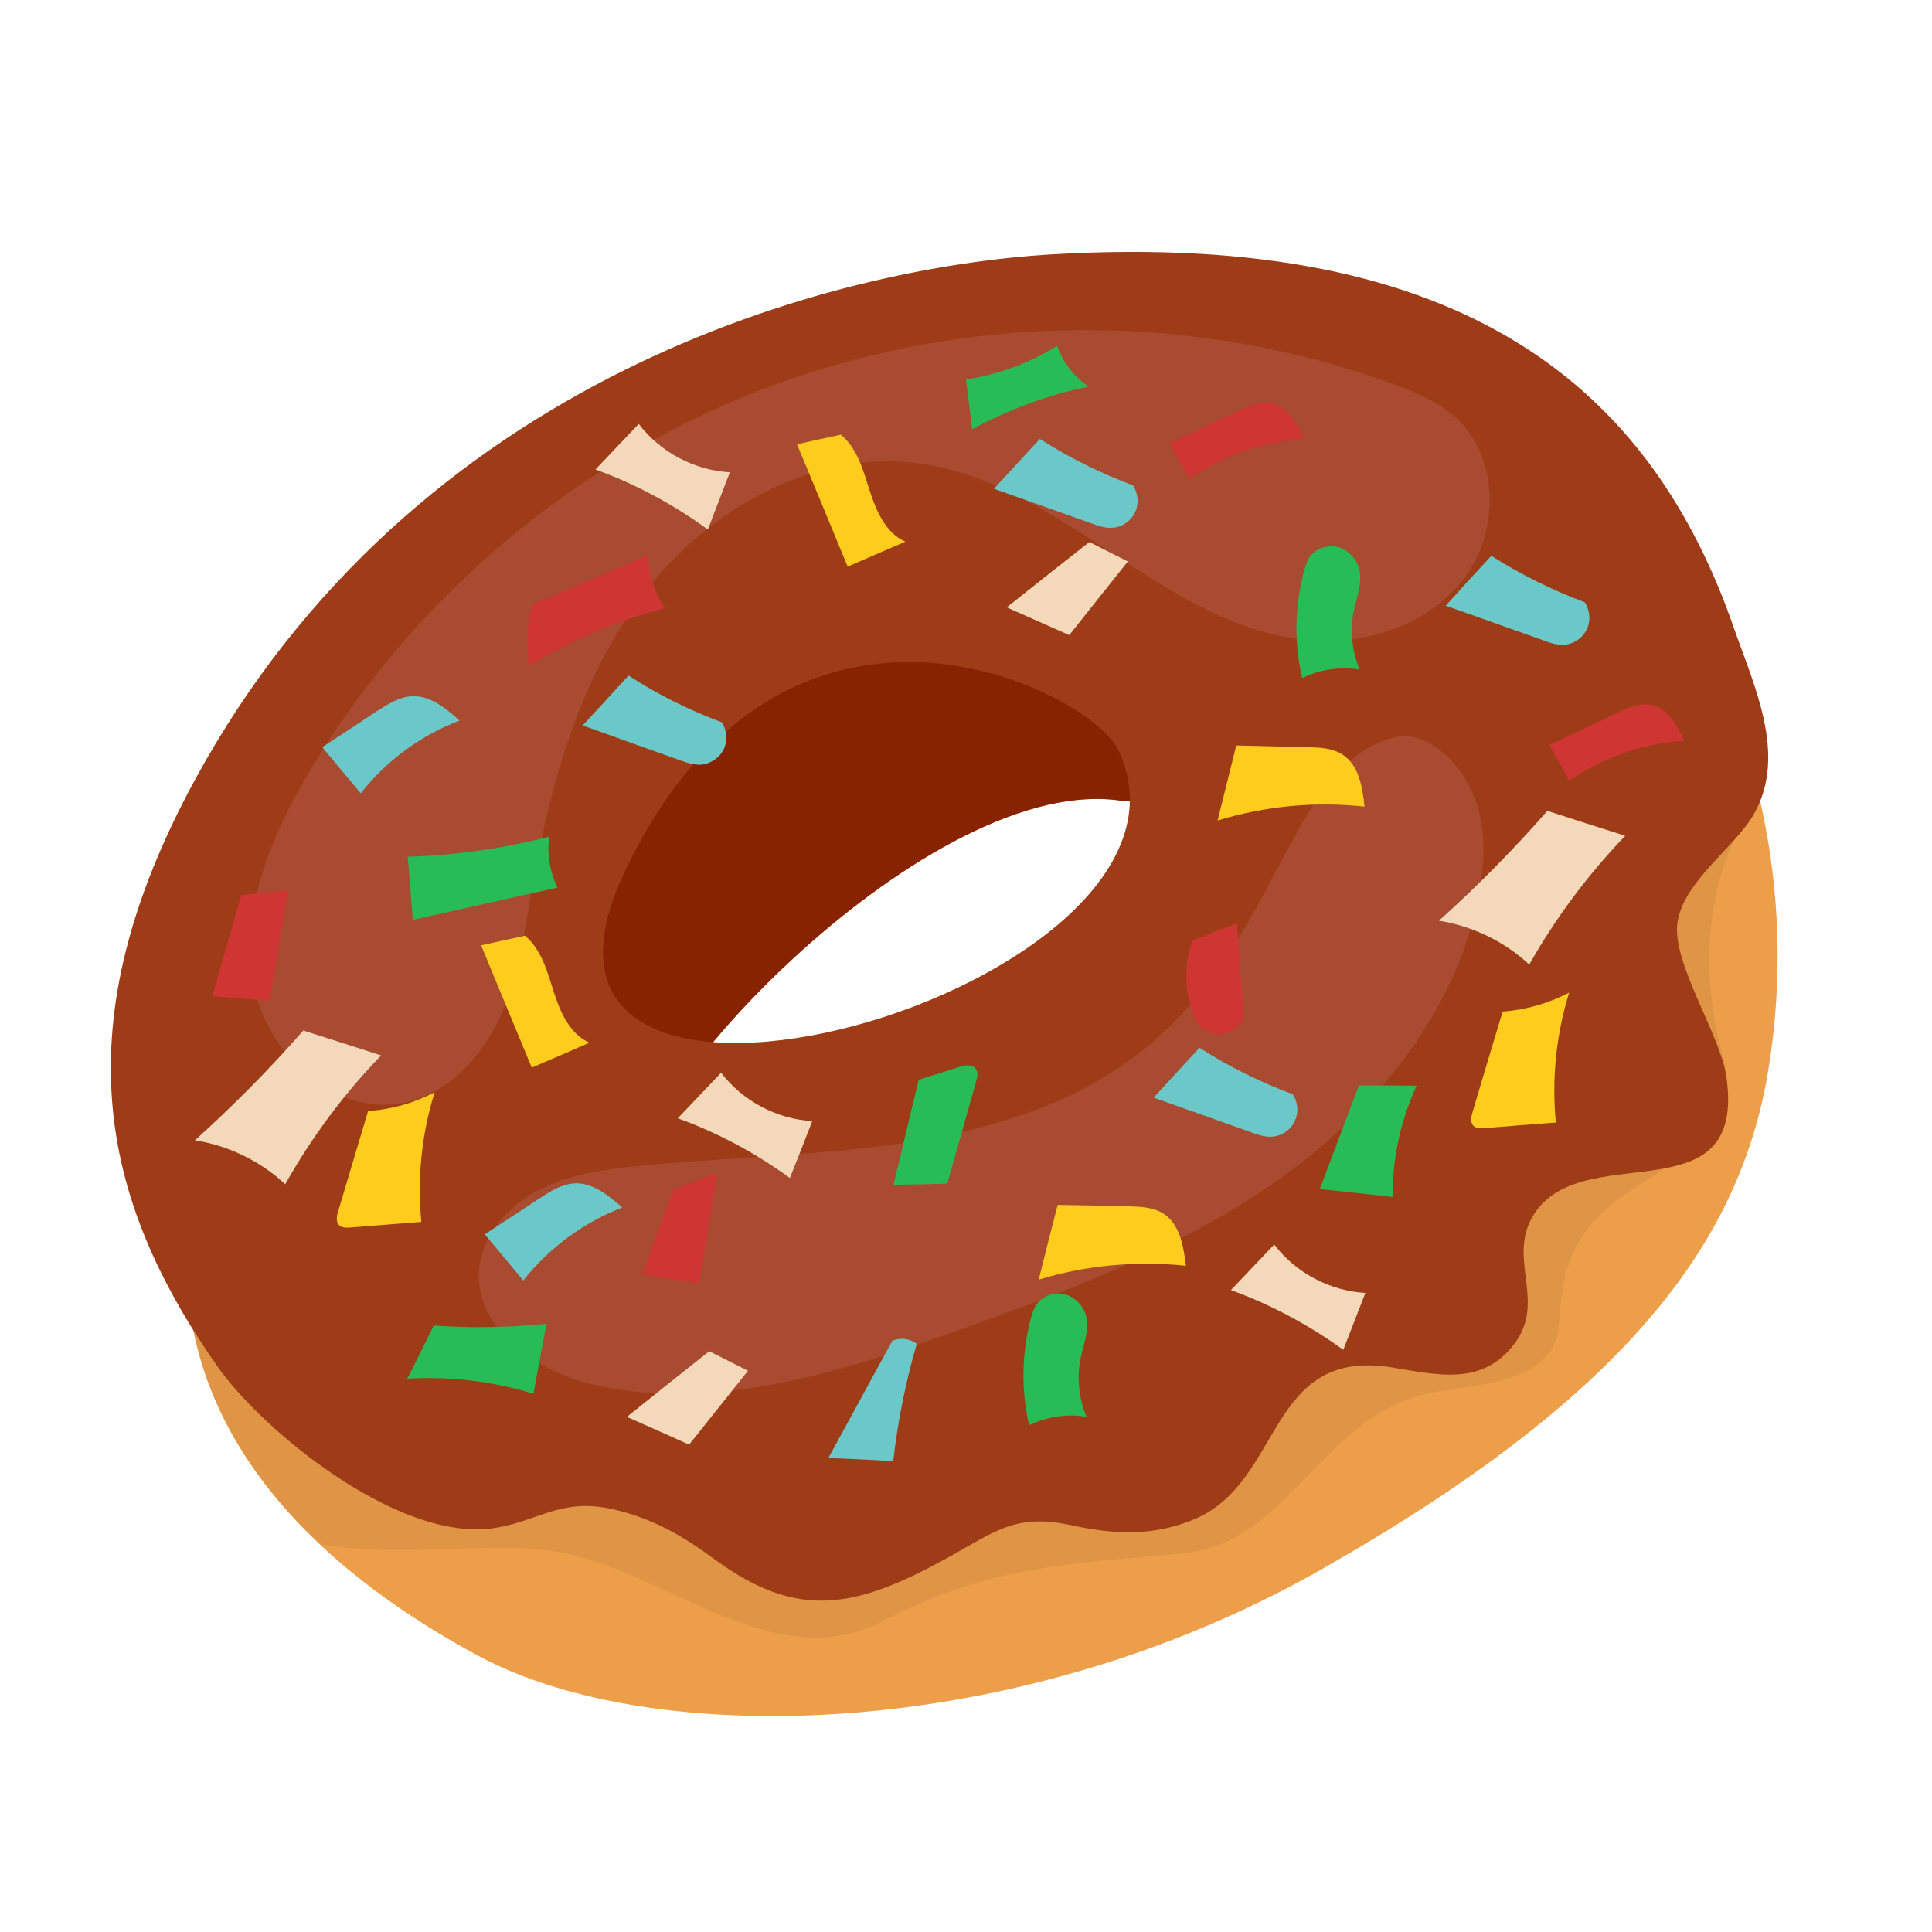 <?xml version="1.0" encoding="utf-8"?>
<!-- Generator: Adobe Illustrator 16.0.0, SVG Export Plug-In . SVG Version: 6.00 Build 0)  -->
<!DOCTYPE svg PUBLIC "-//W3C//DTD SVG 1.1//EN" "http://www.w3.org/Graphics/SVG/1.1/DTD/svg11.dtd">
<svg version="1.1" id="Ebene_1" xmlns="http://www.w3.org/2000/svg" xmlns:xlink="http://www.w3.org/1999/xlink" x="0px" y="0px"
	 width="150px" height="150px" viewBox="0 0 150 150" enable-background="new 0 0 150 150" xml:space="preserve">
<g>
	<path fill="#ec9f48" d="M121.829,34.232c-6.438-7.033-50.832-5.647-72.392,10.373c-7.362,5.472-11.735,13.472-17.449,19.45
		c-28.768,29.999-18.483,51.8,5.187,64.524c13.428,7.208,41.492,6.813,65.293-6.659c23.516-13.34,32.57-25.229,34.812-38.768
		C142.07,54.056,121.829,34.232,121.829,34.232z M106.401,84.647c-3.537-0.77-8.791-2.484-14.064-3.473
		c-0.176,0.022-0.33,0.066-0.506,0.088c-3.406,0.197-6.879,0.396-10.264,1.011c-1.494,1.099-3.164,2.374-4.219,2.901
		c-2.967,1.495-5.209,2.769-6.901,5.647c-0.593,1.012-1.384,1.847-2.286,2.528c-1.318,2.087-2.417,4.153-3.252,5.999
		c-4.856,10.769-9.538-5.143-14.329-8.967c-2.549-4.24,21.625-30.746,36.723-28.174c1.956,0.066,3.912,0.33,5.846,0.923
		c0.221,0.087,0.396,0.176,0.615,0.263c5.517,0.77,10.988,2.132,16.417,3.319C121.72,69.242,117.962,87.175,106.401,84.647z"/>
	<path opacity="0.65" fill="#da8f46" d="M120.84,33.419c-9.054-6.088-50.722-4.176-71.402,11.186
		c-7.362,5.472-11.735,13.472-17.449,19.45c-22.438,23.427-21.098,41.822-8.176,54.832c0.374,0.352,0.77,0.682,1.187,1.033
		c5.692,0.967,12.307-0.109,17.273,0.418c8.769,0.944,17.538,10.087,26.241,5.538c8.24-4.308,14.285-4.418,23.317-5.275
		c8.153-0.746,10.703-10.417,18.79-12.351c3.253-0.791,10.022-0.57,10.396-5.274c0.175-2.22,0.352-4.482,1.494-6.461
		c3.779-6.462,13.604-6.065,11.187-14.812c-2.022-7.319-0.857-15.231,2.968-19.539C134.093,46.386,123.873,36.804,120.84,33.419z
		 M106.401,84.647c-3.537-0.77-8.791-2.484-14.064-3.473c-0.176,0.022-0.33,0.066-0.506,0.088
		c-3.406,0.197-6.879,0.396-10.264,1.011c-1.494,1.099-3.164,2.374-4.219,2.901c-2.967,1.473-5.209,2.769-6.901,5.647
		c-0.593,1.012-1.384,1.847-2.286,2.528c-1.318,2.087-2.417,4.153-3.252,5.999c-2.329,5.164-4.637,4.176-6.923,1.319
		c-3.165-1.868-6.285-9.692-9.449-12.241c-2.55-4.242,21.625-30.724,36.723-28.153c1.956,0.043,3.913,0.33,5.823,0.923
		c0.221,0.066,0.419,0.176,0.638,0.263c5.517,0.77,10.988,2.132,16.417,3.318c2.417,0.528,4.153,1.737,5.298,3.297
		C120.796,72.955,116.687,86.911,106.401,84.647z"/>
	<path fill="#872300" d="M23.065,101.174c0.704,0.747,1.429,1.45,2.132,2.153c0.747-0.308,1.495-0.614,2.242-0.944
		c6.263-2.549,11.868-6.461,18.131-9.032c1.868-0.77,3.78-1.561,5.692-2.353c-0.22-0.219-0.44-0.439-0.682-0.615
		c-2.549-4.24,21.625-30.746,36.723-28.174c1.956,0.066,3.912,0.33,5.846,0.923c0.221,0.087,0.396,0.176,0.615,0.263
		c3.164,0.44,6.308,1.078,9.43,1.781c2.658-3.341,5.229-6.769,8.086-10.021c3.758-4.286,9.077-11.032,14.813-15.516
		c-2.44-3.45-4.265-5.406-4.265-5.406c-6.438-7.033-50.832-5.647-72.392,10.373c-7.362,5.472-11.735,13.472-17.449,19.45
		C19.791,76.779,15.066,88.449,15.461,98.669C17.923,98.031,20.67,98.625,23.065,101.174z"/>
	<g>
		<g>
			<path fill="#9f3c18" d="M134.026,83.526c-0.483-3.23-4.285-8.879-3.779-11.956c0.527-3.231,4.461-5.757,5.955-8.417
				c2.572-4.593-0.044-9.955-1.604-14.461C128.247,30.43,114.05,17.838,81.655,19.75c-16.812,0.989-49.47,9.341-66.589,40.92
				c-10.197,18.856-7.362,32.329,1.802,45.404c3.472,4.945,13.735,13.385,21.098,12.615c3.583-0.396,5.384-2.396,9.384-1.561
				c3.208,0.682,5.604,2.065,8.219,3.999c6.417,4.683,10.922,3.715,17.911-0.131c3.824-2.11,5.34-3.517,9.735-2.571
				c3.341,0.726,6.353,0.857,9.538-0.483c6.9-2.923,5.582-13.318,15.297-11.779c3.516,0.57,6.965,1.472,9.471-1.759
				c2.528-3.23-0.352-6.461,1.341-9.713C122.336,87.966,135.719,94.91,134.026,83.526z M48.493,67.704
				c12.33-26.065,36.064-14.198,38.329-9.473C95.655,76.779,36.23,93.592,48.493,67.704z"/>
		</g>
	</g>
	<path opacity="0.75" fill="#ab5139" d="M41.328,68.867c1.407-8.152,3.736-16.395,8.791-22.943
		c5.033-6.549,13.296-11.12,21.472-9.912c10.966,1.604,18.922,12.702,29.977,13.691c4.526,0.418,9.384-1.187,12.131-4.834
		c2.726-3.626,2.702-9.34-0.638-12.417c-1.406-1.274-3.209-2.022-5.01-2.682c-15.21-5.516-32.373-5.516-47.581-0.022
		C45.24,35.266,32.054,46.21,23.857,60.188c-2.835,4.856-5.165,10.439-4.22,15.977c0.945,5.539,6.286,10.614,11.78,9.449
		c3.385-0.725,6-3.559,7.428-6.702C40.273,75.769,40.735,72.274,41.328,68.867z"/>
	<path opacity="0.75" fill="#ab5139" d="M82.953,85.109c-10.176,4.746-21.912,4.307-33.076,5.384
		c-2.725,0.264-5.516,0.615-7.956,1.846c-2.439,1.23-4.527,3.539-4.725,6.286c-0.352,4.746,4.769,8.065,9.45,9.01
		c9.384,1.89,18.988-1.209,27.998-4.439c8.637-3.099,17.296-6.395,24.768-11.713c7.45-5.318,13.647-12.944,15.385-21.934
		c0.526-2.637,0.614-5.472-0.441-7.933c-1.076-2.484-3.646-5.055-6.24-4.329C98.776,59.836,99.413,77.416,82.953,85.109z"/>
	<path fill="#ce3533" d="M98.666,31.287c-0.857-0.154-1.714,0.242-2.506,0.616c-1.779,0.835-3.582,1.67-5.361,2.527
		c0.505,0.923,1.01,1.824,1.538,2.747c2.637-1.802,5.758-2.879,8.944-3.099C100.71,32.892,99.962,31.529,98.666,31.287z"/>
	<path fill="#ce3533" d="M128.159,54.715c-0.858-0.154-1.714,0.219-2.506,0.593c-1.78,0.835-3.56,1.692-5.361,2.527
		c0.526,0.923,1.032,1.847,1.537,2.769c2.638-1.803,5.758-2.879,8.945-3.099C130.203,56.297,129.455,54.957,128.159,54.715z"/>
	<path fill="#f3d9b9" d="M126.181,64.89c-2.021-0.637-4.021-1.274-6.044-1.934c-2.637,3.01-5.45,5.868-8.416,8.527
		c2.592,0.417,5.076,1.604,7.01,3.406C120.774,71.263,123.302,67.901,126.181,64.89z"/>
	<path fill="#f3d9b9" d="M29.593,81.944c-2.022-0.66-4.044-1.297-6.044-1.934c-2.637,3.01-5.45,5.846-8.417,8.526
		c2.593,0.396,5.077,1.604,7.011,3.407C24.187,88.317,26.692,84.933,29.593,81.944z"/>
	<path fill="#fecc1c" d="M90.337,94.229c-0.791-0.506-1.802-0.55-2.747-0.571c-1.823-0.045-3.649-0.089-5.473-0.11
		c-0.505,1.934-0.989,3.868-1.472,5.802c3.691-1.121,7.604-1.473,11.427-1.076C91.896,96.778,91.612,95.064,90.337,94.229z"/>
	<path fill="#fecc1c" d="M104.227,58.583c-0.814-0.527-1.803-0.549-2.77-0.571c-1.824-0.043-3.648-0.088-5.473-0.132
		c-0.483,1.934-0.966,3.89-1.451,5.824c3.671-1.12,7.583-1.495,11.407-1.077C105.786,61.11,105.501,59.396,104.227,58.583z"/>
	<path fill="#27bc56" d="M31.658,66.517c0.132,1.626,0.264,3.274,0.396,4.9c3.736-0.835,7.494-1.669,11.23-2.505
		c-0.593-1.208-0.835-2.616-0.637-3.956C39.065,65.879,35.373,66.406,31.658,66.517z"/>
	<path fill="#ce3533" d="M50.339,43.088c-3.033,1.297-6.044,2.572-9.054,3.868c-0.374,1.561-0.439,3.187-0.198,4.748
		c3.253-2,6.813-3.517,10.527-4.483C50.8,46.012,50.361,44.562,50.339,43.088z"/>
	<path fill="#fecc1c" d="M65.811,43.99c1.494-0.638,2.989-1.297,4.483-1.935c-1.516-0.658-2.263-2.373-2.769-3.956
		c-0.506-1.582-0.967-3.296-2.242-4.351c-1.121,0.241-2.264,0.483-3.406,0.747C63.195,37.661,64.514,40.825,65.811,43.99z"/>
	<path fill="#fecc1c" d="M41.285,82.89c1.494-0.638,2.989-1.275,4.483-1.935c-1.517-0.659-2.264-2.352-2.769-3.934
		c-0.505-1.583-0.967-3.318-2.241-4.373c-1.144,0.241-2.264,0.505-3.407,0.747C38.669,76.56,39.965,79.725,41.285,82.89z"/>
	<path fill="#f3d9b9" d="M87.567,43.594c-0.989-0.505-2-1.01-2.989-1.515c-2.152,1.691-4.284,3.383-6.416,5.076
		c1.625,0.726,3.23,1.429,4.856,2.154C84.535,47.397,86.051,45.485,87.567,43.594z"/>
	<path fill="#f3d9b9" d="M58.074,106.426c-1.01-0.505-2-1.011-3.01-1.517c-2.132,1.692-4.264,3.385-6.396,5.099
		c1.604,0.703,3.23,1.43,4.835,2.154C55.02,110.251,56.559,108.339,58.074,106.426z"/>
	<path fill="#27bc56" d="M105.545,44.298c-0.154-0.857-0.836-1.605-1.67-1.825c-0.858-0.219-1.848,0.154-2.286,0.923
		c-0.132,0.242-0.221,0.527-0.308,0.813c-0.769,2.747-0.834,5.669-0.176,8.438c1.362-0.681,2.944-0.901,4.461-0.658
		c-0.614-1.451-0.77-3.1-0.44-4.638C105.347,46.342,105.764,45.308,105.545,44.298z"/>
	<path fill="#27bc56" d="M84.359,102.316c-0.176-0.857-0.836-1.604-1.692-1.823c-0.857-0.221-1.825,0.152-2.264,0.9
		c-0.154,0.264-0.242,0.55-0.33,0.835c-0.746,2.726-0.813,5.648-0.176,8.417c1.385-0.659,2.967-0.9,4.462-0.638
		c-0.615-1.472-0.771-3.12-0.44-4.658C84.14,104.338,84.557,103.327,84.359,102.316z"/>
	<path fill="#ce3533" d="M49.855,98.977c1.472,0.22,2.967,0.438,4.439,0.659c0.461-2.857,0.945-5.715,1.407-8.571
		c-1.143,0.439-2.286,0.856-3.429,1.274C51.481,94.537,50.668,96.757,49.855,98.977z"/>
	<path fill="#fecc1c" d="M26.34,95.13c0.197,0.197,0.527,0.197,0.813,0.176c1.847-0.154,3.714-0.285,5.56-0.438
		c-0.329-3.385,0.022-6.835,1.033-10.065c-1.604,0.835-3.362,1.341-5.165,1.449c-0.769,2.594-1.56,5.188-2.329,7.803
		C26.142,94.405,26.054,94.867,26.34,95.13z"/>
	<path fill="#fecc1c" d="M114.401,87.416c0.22,0.198,0.549,0.198,0.835,0.176c1.846-0.153,3.715-0.308,5.56-0.439
		c-0.329-3.384,0.022-6.835,1.033-10.088c-1.604,0.836-3.361,1.341-5.164,1.474c-0.791,2.593-1.561,5.186-2.33,7.78
		C114.226,86.691,114.139,87.152,114.401,87.416z"/>
	<path fill="#27bc56" d="M108.116,92.933c-0.022-2.967,0.638-5.956,1.868-8.637c-1.495-0.021-2.989-0.021-4.483-0.021
		c-1.011,2.68-2.022,5.361-3.033,8.043C104.336,92.515,106.226,92.713,108.116,92.933z"/>
	<path fill="#6ac9c8" d="M64.316,113.195c1.67,0.065,3.363,0.154,5.033,0.241c0.352-3.077,0.967-6.132,1.824-9.099
		c-0.527-0.417-1.274-0.505-1.89-0.241C67.634,107.129,65.964,110.162,64.316,113.195z"/>
	<path fill="#ce3533" d="M18.736,69.483c-0.748,2.637-1.517,5.252-2.264,7.867c1.495,0.11,2.967,0.241,4.461,0.352
		c0.483-2.857,0.967-5.735,1.45-8.592C21.175,69.242,19.967,69.373,18.736,69.483z"/>
	<path fill="#6ac9c8" d="M31.988,54.056c-0.989,0.044-1.868,0.615-2.704,1.142c-1.429,0.946-2.835,1.89-4.263,2.813
		c0.989,1.209,2,2.396,2.989,3.583c1.978-2.528,4.659-4.506,7.67-5.648C34.625,55,33.417,53.989,31.988,54.056z"/>
	<path fill="#6ac9c8" d="M44.625,91.878c-0.989,0.043-1.868,0.594-2.704,1.143c-1.429,0.944-2.856,1.868-4.285,2.813
		c1.011,1.187,2,2.396,2.989,3.582c2-2.527,4.681-4.505,7.692-5.67C47.24,92.823,46.031,91.812,44.625,91.878z"/>
	<path fill="#6ac9c8" d="M119.852,49.726c0.483,0.176,0.967,0.352,1.495,0.33c0.747,0,1.472-0.46,1.823-1.142
		c0.352-0.659,0.286-1.516-0.131-2.154c-2.529-0.946-4.968-2.154-7.253-3.604c-1.188,1.274-2.374,2.571-3.539,3.868
		C114.774,47.924,117.303,48.825,119.852,49.726z"/>
	<path fill="#6ac9c8" d="M97.172,87.922c0.483,0.176,0.988,0.352,1.494,0.33c0.747,0,1.495-0.462,1.824-1.144
		c0.352-0.659,0.309-1.517-0.133-2.153c-2.526-0.945-4.966-2.154-7.23-3.604c-1.186,1.274-2.373,2.572-3.559,3.868
		C92.095,86.119,94.645,87.021,97.172,87.922z"/>
	<path fill="#6ac9c8" d="M84.777,40.649c0.482,0.176,0.989,0.352,1.493,0.33c0.747,0,1.473-0.462,1.824-1.143
		c0.352-0.658,0.285-1.516-0.132-2.153c-2.526-0.945-4.967-2.154-7.229-3.604c-1.188,1.296-2.374,2.571-3.561,3.867
		C79.7,38.848,82.248,39.749,84.777,40.649z"/>
	<path fill="#6ac9c8" d="M52.844,59.044c0.483,0.176,0.989,0.33,1.495,0.33c0.747-0.022,1.472-0.484,1.824-1.143
		c0.352-0.681,0.286-1.539-0.132-2.153c-2.527-0.945-4.967-2.154-7.23-3.627c-1.187,1.297-2.374,2.593-3.561,3.869
		C47.768,57.242,50.317,58.144,52.844,59.044z"/>
	<path fill="#27bc56" d="M82.074,26.848c-2.154,1.341-4.572,2.243-7.077,2.616c0.153,1.296,0.329,2.593,0.483,3.867
		c2.835-1.539,5.891-2.681,9.055-3.318C83.393,29.266,82.513,28.123,82.074,26.848z"/>
	<path fill="#f3d9b9" d="M63.063,87.043c-2.747-0.154-5.407-1.561-7.077-3.758c-1.121,1.187-2.241,2.352-3.362,3.538
		c3.099,1.12,6.043,2.702,8.703,4.637C61.92,89.987,62.492,88.515,63.063,87.043z"/>
	<path fill="#f3d9b9" d="M56.668,36.672c-2.747-0.154-5.406-1.56-7.076-3.758c-1.121,1.187-2.242,2.352-3.362,3.539
		c3.099,1.121,6.043,2.703,8.725,4.659C55.525,39.638,56.097,38.145,56.668,36.672z"/>
	<path fill="#f3d9b9" d="M106.007,100.383c-2.747-0.154-5.407-1.561-7.077-3.758c-1.121,1.187-2.241,2.352-3.363,3.538
		c3.1,1.12,6.044,2.702,8.726,4.637C104.863,103.327,105.435,101.855,106.007,100.383z"/>
	<path fill="#ce3533" d="M93.04,79.505c0.438,0.571,1.187,0.879,1.89,0.791s1.363-0.571,1.626-1.23
		c-0.153-2.462-0.33-4.902-0.505-7.363c-1.384,0.44-3.735,1.406-3.517,1.451c-0.593,1.758-0.57,3.713,0.066,5.45
		C92.71,78.911,92.841,79.241,93.04,79.505z"/>
	<path fill="#27bc56" d="M75.744,82.955c-0.286-0.352-0.835-0.265-1.275-0.11c-1.033,0.33-2.087,0.659-3.142,0.989
		c-0.66,2.703-1.297,5.429-1.956,8.153c1.384-0.021,2.791-0.043,4.176-0.088c0.747-2.637,1.494-5.274,2.241-7.934
		C75.877,83.637,75.964,83.241,75.744,82.955z"/>
	<path fill="#27bc56" d="M31.614,107.042c3.297-0.198,6.637,0.197,9.802,1.165c0.33-1.803,0.681-3.626,1.011-5.429
		c-2.901,0.286-5.846,0.352-8.747,0.132C32.999,104.295,32.318,105.679,31.614,107.042z"/>
</g>
</svg>
<!-- WCDP_DATA_CMYK_START{"#ec9f48":"3,48,81,2","#da8f46":"6,49,79,9","#872300":"11,81,99,51","#9f3c18":"11,83,89,29","#ab5139":"15,74,75,20","#ce3533":"3,94,79,11","#f3d9b9":"9,16,36,1","#fecc1c":"1,20,95,1","#27bc56":"83,2,85,1","#6ac9c8":"64,7,30,3"}WCDP_DATA_CMYK_END -->